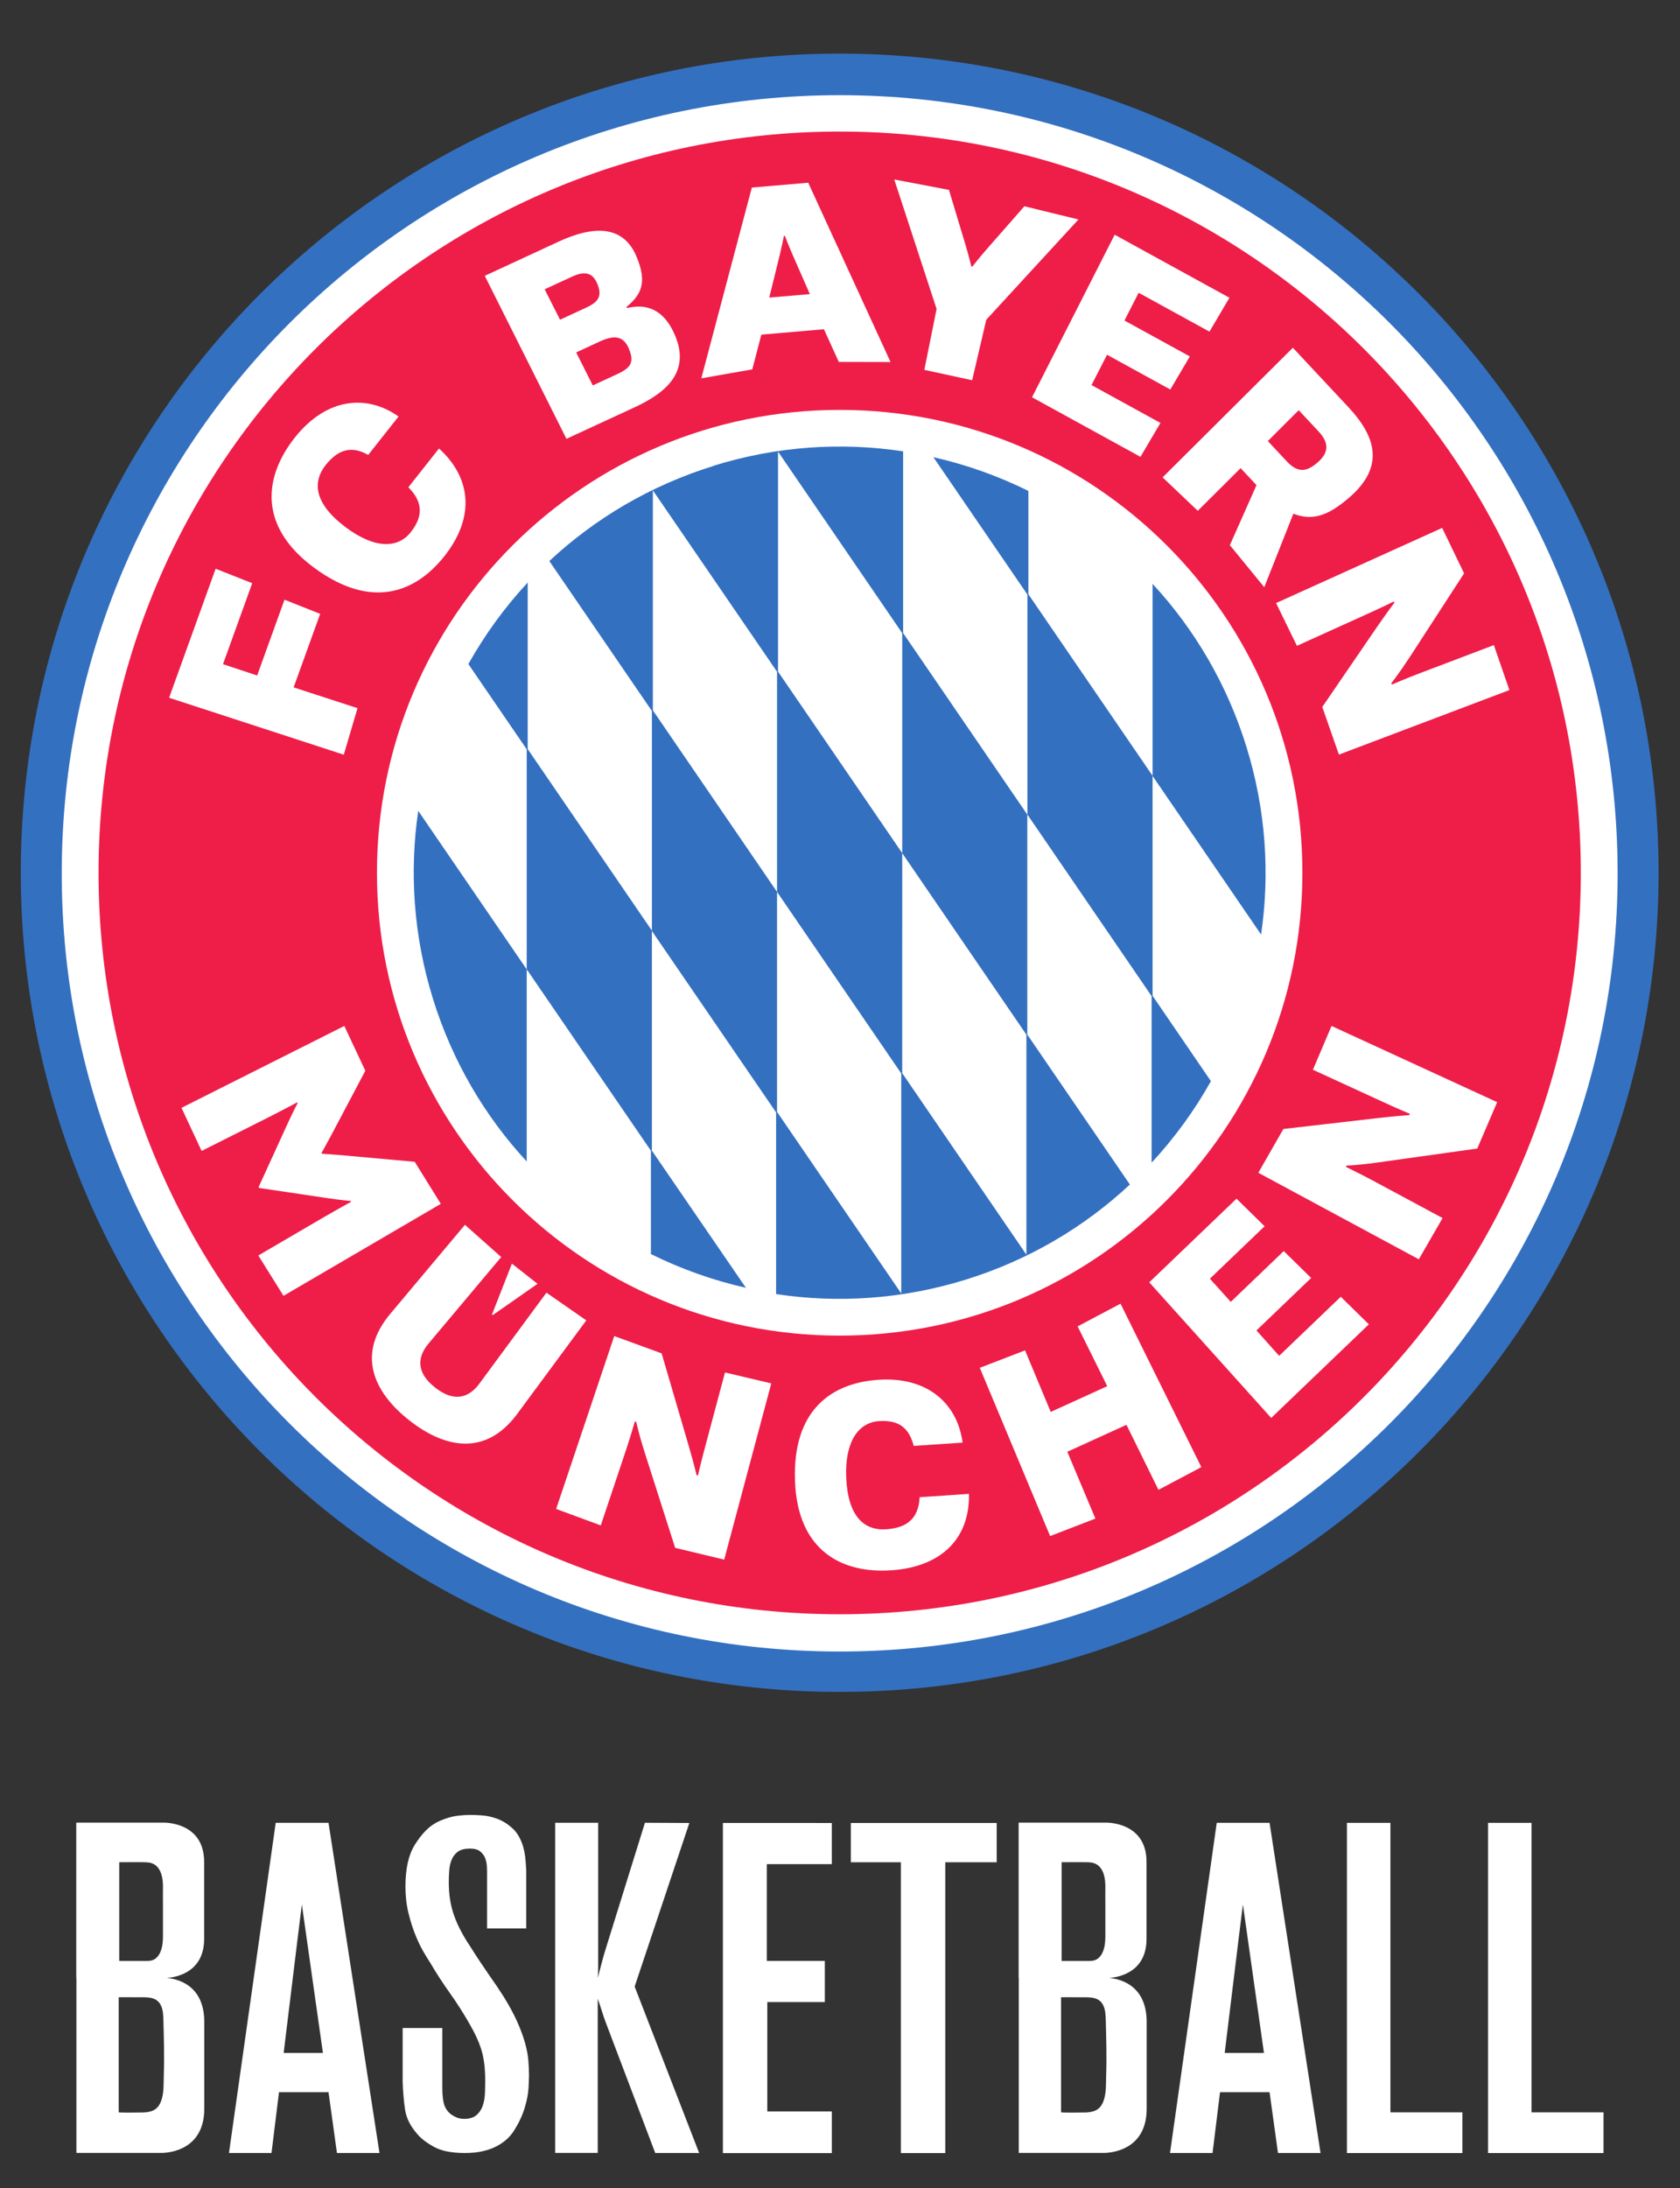 <?xml version="1.0" encoding="UTF-8"?>
<svg version="1.1" viewBox="0 0 150.9 196.5" xmlns="http://www.w3.org/2000/svg">
 <rect x="0" y="0" width="150.9" height="196.5" fill="#333333" stroke="none"/>
 <defs>
  <clipPath id="clipPath16">
   <path d="m0 147.4h113.2v-147.4h-113.2z"/>
  </clipPath>
 </defs>
 <g transform="matrix(1.333 0 0 -1.333 0 196.5)">
  <g clip-path="url(#clipPath16)">
   <g fill="#fff">
    <g transform="translate(35.46 17.51)">
     <path d="m0 0h-2.641v3.884c0 0.062-5e-3 0.175-0.015 0.342-0.011 0.165-0.047 0.331-0.109 0.497-0.062 0.165-0.171 0.315-0.326 0.45-0.156 0.135-0.389 0.202-0.699 0.202-0.353 0-0.622-0.067-0.808-0.202-0.187-0.135-0.327-0.311-0.42-0.528-0.093-0.218-0.15-0.461-0.171-0.73-0.02-0.27-0.031-0.528-0.031-0.777 0-0.456 0.031-0.87 0.094-1.243 0.062-0.373 0.155-0.73 0.279-1.072 0.124-0.341 0.274-0.678 0.451-1.009 0.175-0.332 0.388-0.684 0.637-1.057 0.206-0.331 0.414-0.652 0.621-0.963s0.424-0.632 0.652-0.963c0.311-0.435 0.632-0.912 0.964-1.429 0.373-0.601 0.672-1.155 0.901-1.663 0.227-0.507 0.404-0.978 0.528-1.413s0.202-0.839 0.233-1.212 0.046-0.715 0.046-1.025c0-0.125-0.01-0.394-0.031-0.808-0.021-0.415-0.108-0.875-0.264-1.383-0.155-0.508-0.393-1.015-0.714-1.522-0.322-0.508-0.793-0.896-1.414-1.165-0.186-0.083-0.435-0.161-0.746-0.233-0.31-0.073-0.704-0.109-1.18-0.109-0.891 0-1.59 0.145-2.098 0.435-0.507 0.29-0.875 0.58-1.103 0.87-0.455 0.517-0.725 1.066-0.807 1.647-0.083 0.579-0.135 1.19-0.156 1.833v3.635h2.672v-4.008c0-0.539 0.047-0.938 0.14-1.196 0.093-0.26 0.254-0.472 0.482-0.637 0.062-0.042 0.165-0.099 0.31-0.171 0.145-0.073 0.331-0.109 0.56-0.109 0.352 0 0.626 0.088 0.823 0.264s0.336 0.393 0.419 0.653c0.083 0.258 0.13 0.538 0.14 0.839 0.01 0.3 0.016 0.574 0.016 0.823 0 0.787-0.078 1.45-0.233 1.988-0.156 0.539-0.43 1.15-0.824 1.833-0.414 0.725-0.854 1.414-1.32 2.067-0.466 0.652-0.906 1.33-1.32 2.035-0.125 0.186-0.28 0.44-0.467 0.761-0.186 0.321-0.368 0.699-0.543 1.134-0.177 0.435-0.332 0.927-0.466 1.476-0.135 0.548-0.202 1.144-0.202 1.786 0 1.201 0.212 2.139 0.637 2.812 0.424 0.673 0.864 1.144 1.32 1.414 0.228 0.145 0.544 0.279 0.948 0.404 0.404 0.124 0.916 0.186 1.538 0.186 0.144 0 0.377-0.011 0.699-0.031 0.321-0.021 0.657-0.093 1.01-0.217 0.352-0.125 0.693-0.332 1.025-0.622 0.331-0.29 0.58-0.704 0.746-1.243 0.062-0.207 0.108-0.424 0.139-0.652s0.057-0.559 0.078-0.994z" fill="#fff"/>
    </g>
    <g transform="translate(46.45 24.61)">
     <path d="m0 0-3.685-11.02 4.346-11.21h-2.96l-3.308 8.725c-0.105 0.272-0.199 0.545-0.283 0.819-0.084 0.272-0.179 0.556-0.283 0.85v-10.39h-2.867v22.24h2.898v-9.67c0-0.252-0.01-0.514-0.031-0.787 0.084 0.315 0.167 0.635 0.252 0.961 0.083 0.325 0.178 0.656 0.283 0.992l2.646 8.504z" fill="#fff"/>
    </g>
    <g transform="translate(56.05 24.61)">
     <path d="m0 0v-2.772h-4.378v-6.52h3.906v-2.771h-3.875v-7.371h4.347v-2.803h-7.339v22.24z" fill="#fff"/>
    </g>
    <g transform="translate(67.16 24.61)">
     <path d="m0 0v-2.646h-3.465v-19.59h-2.992v19.59h-3.37v2.646z" fill="#fff"/>
    </g>
    <g transform="translate(93.69 5.117)">
     <path d="m0 0h4.851v-2.74h-7.78v22.24h2.929z" fill="#fff"/>
    </g>
    <g transform="translate(103.2 5.117)">
     <path d="m0 0h4.851v-2.74h-7.78v22.24h2.929z" fill="#fff"/>
    </g>
    <g transform="translate(11.05 9.566)">
     <path d="m0 0c9e-3 -0.661 9e-3 -1.323-0.014-1.981-0.02-0.582 0.023-1.23-0.208-1.777-0.229-0.545-0.64-0.682-1.197-0.699-0.119-4e-3 -1.633-0.025-1.633 0.016v7.748c0.571-2e-3 1.141-4e-3 1.711-5e-3 0.474-2e-3 0.913-0.081 1.136-0.554 0.145-0.307 0.156-0.658 0.165-0.998 0.016-0.579 0.032-1.164 0.04-1.75m-3.015 12.4c0.347 0 0.708 4e-3 1.054 6e-3 0.203 2e-3 0.39 0 0.593-4e-3s0.412-9e-3 0.602-0.09c0.592-0.252 0.707-1.031 0.697-1.593-8e-3 -0.491 0-0.87 0-1.164v-2.127c0-0.491-0.057-1.098-0.434-1.46-0.234-0.224-0.508-0.221-0.809-0.221h-1.703m3.155-1.147c0.643 0.04 2.566 0.351 2.566 2.641v5.18c0 2.751-2.775 2.647-2.775 2.647h-5.843v-10.47h0.01v-11.78h5.679s2.939-0.117 2.939 2.981v5.833c0 2.593-1.942 2.933-2.576 2.976" fill="#fff"/>
    </g>
    <g transform="translate(74.55 9.566)">
     <path d="m0 0c9e-3 -0.661 9e-3 -1.323-0.014-1.981-0.02-0.582 0.023-1.23-0.208-1.777-0.229-0.545-0.64-0.682-1.197-0.699-0.119-4e-3 -1.633-0.025-1.633 0.016v7.748c0.571-2e-3 1.141-4e-3 1.711-5e-3 0.474-2e-3 0.913-0.081 1.136-0.554 0.145-0.307 0.156-0.658 0.165-0.998 0.016-0.579 0.032-1.164 0.04-1.75m-3.015 12.4c0.347 0 0.708 4e-3 1.054 6e-3 0.203 2e-3 0.39 0 0.593-4e-3s0.412-9e-3 0.602-0.09c0.592-0.252 0.707-1.031 0.697-1.593-8e-3 -0.491 0-0.87 0-1.164v-2.127c0-0.491-0.057-1.098-0.434-1.46-0.234-0.224-0.508-0.221-0.809-0.221h-1.703m3.155-1.147c0.643 0.04 2.566 0.351 2.566 2.641v5.18c0 2.751-2.775 2.647-2.775 2.647h-5.843v-10.47h0.01v-11.78h5.679s2.939-0.117 2.939 2.981v5.833c0 2.593-1.942 2.933-2.576 2.976" fill="#fff"/>
    </g>
    <g transform="translate(20.34 19.12)">
     <path d="m0 0-0.281-2.259-0.945-7.74h2.645l-1.419 9.999m5.231-16.74h-2.867l-0.567 4.094h-3.338l-0.504-4.094h-2.866l3.149 22.24h3.559z" fill="#fff"/>
    </g>
    <g transform="translate(83.75 19.12)">
     <path d="m0 0-0.281-2.259-0.945-7.74h2.645l-1.419 9.999m5.231-16.74h-2.867l-0.567 4.094h-3.338l-0.504-4.094h-2.866l3.149 22.24h3.559z" fill="#fff"/>
    </g>
   </g>
   <g transform="translate(56.58 143.8)">
    <path d="m0 0c-30.48 0-55.18-24.7-55.18-55.18 0-30.48 24.7-55.18 55.18-55.18s55.18 24.7 55.18 55.18c0 30.47-24.7 55.18-55.18 55.18" fill="#3470c0"/>
   </g>
   <g transform="translate(56.58 141)">
    <path d="m0 0c-28.95 0-52.42-23.47-52.42-52.42s23.47-52.42 52.42-52.42 52.42 23.47 52.42 52.42-23.47 52.42-52.42 52.42" fill="#fff"/>
   </g>
   <g transform="translate(56.58 57.44)">
    <path d="m0 0c-17.22 0-31.18 13.96-31.18 31.18 0 17.22 13.96 31.18 31.18 31.18 17.22 0 31.18-13.96 31.18-31.18 0-17.22-13.96-31.18-31.18-31.18m0 81.11c-27.58 0-49.94-22.36-49.94-49.94 0-27.58 22.36-49.94 49.94-49.94 27.58 0 49.94 22.36 49.94 49.94 0 27.58-22.36 49.94-49.94 49.94" fill="#ee1e49"/>
   </g>
   <g transform="translate(83.99 97.1)">
    <path d="m0 0c-1.309 4.229-3.508 7.937-6.325 10.98v-12.94l7.31-10.68c0.604 4.106 0.324 8.407-0.985 12.64m-6.325-16.77v14.82l-8.369 12.23v6.961c-2.03 1.005-4.177 1.77-6.401 2.274l6.335-9.255v-14.82l8.369-12.23v-11.22c1.55 1.672 2.89 3.516 3.997 5.491zm-29.57 35.7c-4.273-1.322-8.015-3.552-11.08-6.412l6.912-10.1v-14.82l8.368-12.22v-12.24c4.145-0.628 8.492-0.355 12.76 0.967 4.274 1.323 8.015 3.553 11.08 6.413l-6.912 10.1v14.82l-8.368 12.23v12.24c-4.145 0.629-8.492 0.356-12.76-0.967m12.7-26.1-8.369 12.23v14.82l8.369-12.23v-14.82l8.368-12.23v-14.82l-8.369 12.23zm-8.435-2.61 8.369-12.23v-14.82l-8.369 12.23v14.82l-8.368 12.23v14.82l8.368-12.22zm-8.433-17.43v14.82l-8.369 12.23v11.22c-1.55-1.672-2.89-3.516-3.998-5.491l3.932-5.744v-14.82l8.369-12.22v-6.962c2.03-1.004 4.177-1.769 6.401-2.273zm-14.76 10.25c1.309-4.23 3.507-7.938 6.325-10.98v12.94l-7.31 10.68c-0.604-4.107-0.324-8.409 0.985-12.64" fill="#3470c0"/>
   </g>
   <g transform="translate(23.2 78.3)">
    <path d="m0 0 1.417-3.017-2.304-4.357c-0.347-0.647-0.647-1.178-0.647-1.178l0.03-0.057s0.609-0.037 1.341-0.099l4.908-0.443 1.758-2.832-10.6-6.196-1.697 2.718 4.438 2.592c1.036 0.599 1.817 1.023 1.817 1.023l-0.031 0.057s-0.537 0.039-1.655 0.204l-4.519 0.673-0.031 0.056 1.899 4.155c0.472 1.028 0.731 1.499 0.731 1.499l-0.031 0.057s-0.781-0.424-1.847-0.966l-4.592-2.308-1.355 2.904z" fill="#fff"/>
   </g>
   <g transform="translate(36.22 60.93)">
    <path d="m0 0-3.017-2.108-0.051 0.04 1.342 3.428zm-4.891 3.975 2.444-2.172-4.909-5.842c-0.805-0.97-0.765-1.989 0.454-2.949s2.219-0.76 2.974 0.25l4.528 6.142 2.685-1.867-4.649-6.295c-2.131-2.888-4.891-2.319-7.278-0.439-2.386 1.88-3.587 4.43-1.278 7.178z" fill="#fff"/>
   </g>
   <g transform="translate(41.39 57.41)">
    <path d="m0 0 3.193-1.165 1.804-6.163c0.391-1.333 0.549-2.039 0.549-2.039l0.093-0.028s0.209 0.916 0.513 2.039l1.31 4.904 3.119-0.737-3.173-11.87-3.304 0.793-2.058 6.443c-0.399 1.251-0.565 2.043-0.565 2.043l-0.093 0.028s-0.273-0.964-0.622-2.006l-1.674-4.997-3.007 1.109z" fill="#fff"/>
   </g>
   <g transform="translate(65.29 46.78)">
    <path d="m0 0c0.068-2.911-1.756-4.913-5.239-5.149-3.257-0.221-6.305 1.257-6.481 6.007-0.18 4.814 2.483 6.614 5.611 6.826 3.386 0.23 5.344-1.662 5.681-4.231l-3.29-0.223c-0.302 1.114-0.897 1.77-2.348 1.671-1.354-0.092-2.306-1.338-2.204-3.809 0.111-2.584 1.182-3.581 2.698-3.478s2.179 0.828 2.251 2.161z" fill="#fff"/>
   </g>
   <g transform="translate(66.02 55.27)">
    <path d="m0 0 3.051 1.177 1.73-4.147 3.808 1.735-1.995 4.027 2.89 1.53 5.445-11.01-2.889-1.53-2.156 4.38-3.985-1.816 1.891-4.501-3.05-1.177-4.733 11.32z" fill="#fff"/>
   </g>
   <g transform="translate(77.44 61.03)">
    <path d="m0 0 5.88 5.635 1.892-1.858-3.686-3.532 1.406-1.562 3.57 3.421 1.848-1.811-3.687-3.533 1.529-1.712 4.153 3.98 1.892-1.858-6.58-6.305z" fill="#fff"/>
   </g>
   <g transform="translate(84.79 68.41)">
    <path d="m0 0 1.688 2.95 6.38 0.736c1.38 0.16 2.102 0.197 2.102 0.197l0.044 0.087s-0.868 0.36-1.923 0.851l-4.613 2.12 1.255 2.949 11.16-5.134-1.341-3.123-6.698-0.938c-1.3-0.183-2.109-0.212-2.109-0.212l-0.044-0.087s0.904-0.433 1.873-0.952l4.641-2.495-1.601-2.777z" fill="#fff"/>
   </g>
   <g transform="translate(14.53 109.1)">
    <path d="m0 0 2.465-0.975-1.969-5.455 2.302-0.762 1.842 5.106 2.404-0.954-1.788-4.953 4.305-1.399-0.926-3.135-11.77 3.835z" fill="#fff"/>
   </g>
   <g transform="translate(29.58 117.2)">
    <path d="m0 0c2.124-1.925 2.49-4.562 0.367-7.25-1.943-2.459-4.933-3.638-8.801-0.767-3.818 2.83-3.313 6.179-1.29 8.74 2.143 2.713 4.877 2.942 6.998 1.43l-2.043-2.586c-0.997 0.562-1.933 0.498-2.865-0.681-0.941-1.192-0.725-2.639 1.343-4.19 1.98-1.482 3.526-1.427 4.387-0.337 0.922 1.166 0.742 2.111-0.159 3.029z" fill="#fff"/>
   </g>
   <g transform="translate(41.57 122.2)">
    <path d="m0 0c0.939 0.434 1.196 0.802 0.798 1.739-0.37 0.879-1.02 0.899-1.959 0.466l-1.584-0.733 1.117-2.224zm-2.074 4.488c0.851 0.393 1.094 0.791 0.751 1.611-0.33 0.791-0.892 0.851-1.714 0.472l-1.833-0.847 1.036-2.049zm-1.844 4.452c2.171 1.003 4.296 1.22 5.232-0.999 0.769-1.817 0.281-2.611-0.668-3.406l0.033-0.074c1.013 0.237 2.37 0.188 3.233-1.834 1.039-2.44-0.552-3.851-2.723-4.854l-4.59-2.122-5.504 10.98z" fill="#fff"/>
   </g>
   <g transform="translate(54.57 127.6)">
    <path d="m0 0-1.049 2.391c-0.362 0.812-0.634 1.535-0.634 1.535l-0.065-6e-3s-0.146-0.758-0.363-1.62l-0.626-2.535zm5.437-4.576-3.487 8e-3 -1 2.201-4.218-0.363-0.61-2.339-3.435-0.604 3.404 12.85 3.799 0.326z" fill="#fff"/>
   </g>
   <g transform="translate(63.11 126.6)">
    <path d="m0 0-2.852 8.721 3.684-0.701 1.115-3.697c0.21-0.707 0.395-1.458 0.395-1.458l0.063-0.014s0.479 0.607 0.963 1.163l2.548 2.903 3.643-0.89-6.211-6.754-0.951-4.075-3.222 0.699z" fill="#fff"/>
   </g>
   <g transform="translate(75.11 131.6)">
    <path d="m0 0 7.733-4.246-1.346-2.283-4.773 2.62-0.954-1.872 4.404-2.418-1.315-2.228-4.263 2.341-1.047-2.042 4.645-2.551-1.346-2.284-7.308 4.013z" fill="#fff"/>
   </g>
   <g transform="translate(85.43 117.7)">
    <path d="m0 0 1.269-1.358c0.706-0.755 1.299-0.775 2.088-0.081 0.778 0.682 0.766 1.334 0.06 2.089l-1.335 1.429zm1.687 6.287 3.751-4.013c1.919-2.054 2.378-4.036 0.093-6.039-1.461-1.276-2.524-1.629-3.811-1.128l-1.961-4.952-2.317 2.833 1.795 4.043-1.071 1.145-2.886-2.874-2.37 2.252z" fill="#fff"/>
   </g>
   <g transform="translate(90.22 96.58)">
    <path d="m0 0-1.121 3.208 3.626 5.299c0.775 1.126 1.23 1.717 1.23 1.717l-0.038 0.09s-0.84-0.419-1.903-0.894l-4.623-2.093-1.405 2.88 11.19 5.063 1.479-3.06-3.681-5.672c-0.707-1.08-1.224-1.732-1.224-1.732l0.037-0.089s0.919 0.398 1.947 0.789l4.926 1.869 1.047-3.029z" fill="#fff"/>
   </g>
  </g>
 </g>
</svg>
